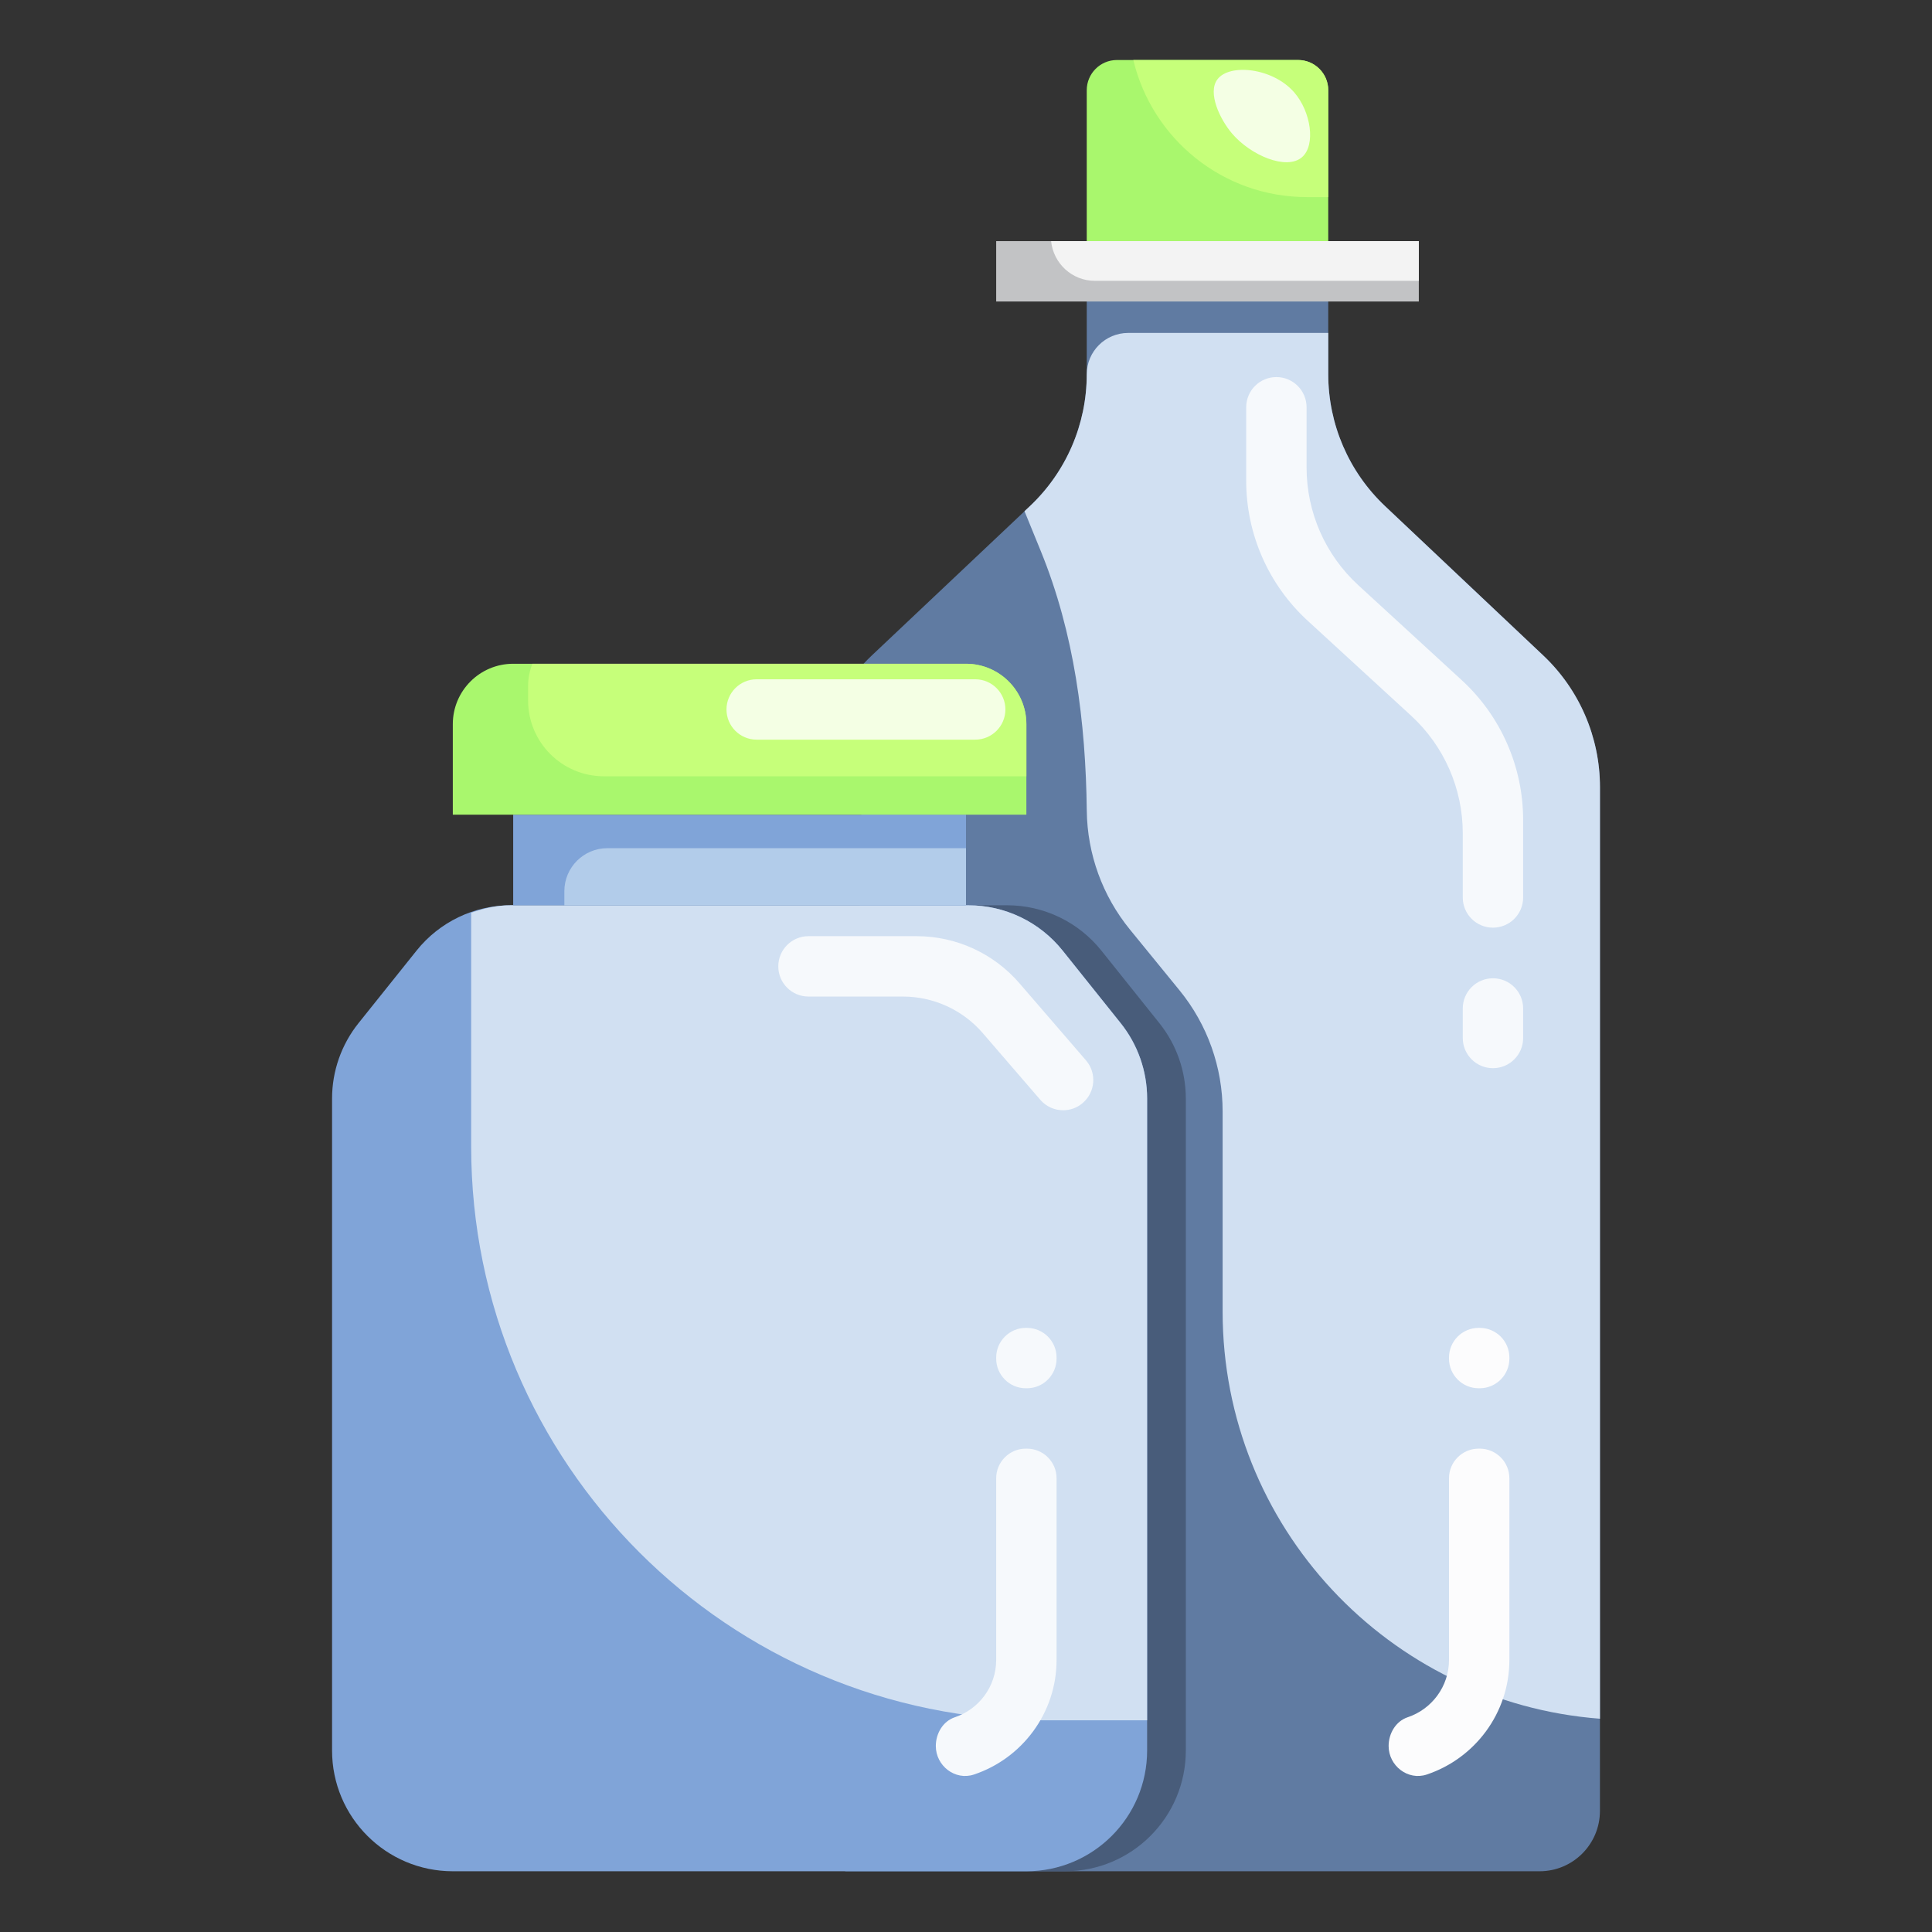 <svg enable-background="new 0 0 64 64" height="512" viewBox="0 0 64 64" width="512" xmlns="http://www.w3.org/2000/svg"><rect x="0" y="0" width="64" height="64" fill="#333333" stroke="none"/><g id="Artboard_06"><g><g><path d="m28 61.988h23c1.105 0 2-.895 2-2v-33.914c0-1.651-.68-3.229-1.88-4.362l-5.239-4.948c-1.201-1.134-1.881-2.712-1.881-4.363v-3.413h-8v3.414c0 1.651-.68 3.229-1.88 4.362l-5.239 4.948c-.094.088-.184.18-.271.273z" fill="#607ba2"/></g><path d="m39.282 57.988v-21.597c0-.908-.309-1.79-.877-2.499l-1.922-2.403c-.759-.949-1.908-1.501-3.123-1.501h-4.873l-.487 32h7.282c2.209 0 4-1.791 4-4z" fill="#485c7a"/><path d="m45.88 16.764c-1.2-1.134-1.88-2.712-1.88-4.363v-1.372h-6.628c-.758 0-1.372.614-1.372 1.372 0 1.651-.68 3.229-1.88 4.362l-.182.171.539 1.32c1.113 2.727 1.489 5.658 1.524 8.603.017 1.434.52 2.821 1.428 3.934l1.644 2.015c.924 1.132 1.428 2.548 1.428 4.009v6.631c0 7.127 5.51 12.956 12.5 13.489v-30.861c0-1.651-.68-3.229-1.88-4.362z" fill="#d1e0f2"/><path d="m36 8.988v-6c0-.552.448-1 1-1h6c.552 0 1 .448 1 1v6z" fill="#a9f76d"/><path d="m37.123 33.892-1.923-2.403c-.759-.949-1.908-1.501-3.123-1.501h-15.154c-1.215 0-2.364.552-3.123 1.501l-1.923 2.403c-.568.709-.877 1.591-.877 2.499v21.597c0 2.209 1.791 4 4 4h19c2.209 0 4-1.791 4-4v-21.597c0-.908-.309-1.79-.877-2.499z" fill="#80a4d8"/><path d="m35.201 31.489c-.759-.949-1.908-1.501-3.123-1.501h-15.156c-.456 0-.894.101-1.314.248v7.743c0 10.498 8.511 19.009 19.009 19.009h3.383v-20.597c0-.908-.309-1.79-.877-2.499z" fill="#d1e0f2"/><path d="m17 26.988h15v3h-15z" fill="#80a4d8"/><path d="m32 21.988h-15c-1.105 0-2 .895-2 2v3h19v-3c0-1.105-.895-2-2-2z" fill="#a9f76d"/><g><path d="m31 57.839c0-.416.237-.821.631-.953.795-.265 1.369-1.016 1.369-1.898v-6.018c0-.542.44-.982.982-.982h.036c.542 0 .982.44.982.982v6.018c0 1.765-1.149 3.266-2.738 3.796-.622.207-1.262-.289-1.262-.945z" fill="#f6f9fc"/></g><g><path d="m34.018 45.988h-.036c-.542 0-.982-.44-.982-.982v-.036c0-.542.44-.982.982-.982h.036c.542 0 .982.44.982.982v.036c0 .542-.44.982-.982.982z" fill="#f6f9fc"/></g><g><path d="m46 57.839c0-.416.237-.821.631-.953.795-.265 1.369-1.016 1.369-1.898v-6.018c0-.542.44-.982.982-.982h.036c.542 0 .982.44.982.982v6.018c0 1.765-1.149 3.266-2.738 3.796-.622.207-1.262-.289-1.262-.945z" fill="#fcfcfd"/></g><g><path d="m49.018 45.988h-.036c-.542 0-.982-.44-.982-.982v-.036c0-.542.44-.982.982-.982h.036c.542 0 .982.44.982.982v.036c0 .542-.44.982-.982.982z" fill="#fcfcfd"/></g><path d="m34 23.988c0-1.105-.895-2-2-2h-14.364c-.089.226-.142.471-.142.728v.488c0 1.387 1.125 2.512 2.512 2.512h13.994z" fill="#c6ff7a"/><g><path d="m32.305 24.502h-7.239c-.553 0-1-.448-1-1s.447-1 1-1h7.239c.553 0 1 .448 1 1s-.448 1-1 1z" fill="#f4ffe4"/></g><path d="m32 29.988v-1.891h-11.879c-.787 0-1.426.638-1.426 1.426v.466h13.305z" fill="#b2ccea"/><g><path d="m33 7.988h14v2h-14z" fill="#c2c3c5"/></g><path d="m43 1.988h-5.457c.621 2.603 2.957 4.541 5.751 4.541h.706v-3.541c0-.553-.448-1-1-1z" fill="#c6ff7a"/><path d="m40.326 2.632c.398-.538 1.832-.39 2.543.424.559.64.725 1.751.261 2.152-.513.443-1.701-.062-2.315-.783-.403-.473-.819-1.346-.489-1.793z" fill="#f4ffe4"/><g><path d="m49.456 30.73c-.553 0-1-.448-1-1v-2.129c0-1.48-.621-2.892-1.711-3.893l-3.428-3.147c-1.297-1.191-2.035-2.87-2.035-4.631v-2.439c0-.552.447-1 1-1s1 .448 1 1v1.999c0 1.48.621 2.892 1.711 3.893l3.428 3.147c1.297 1.191 2.035 2.87 2.035 4.631v2.569c0 .552-.447 1-1 1z" fill="#f6f9fc"/></g><g><path d="m49.456 35.385c-.553 0-1-.448-1-1v-.978c0-.552.447-1 1-1s1 .448 1 1v.978c0 .552-.447 1-1 1z" fill="#f6f9fc"/></g><g><path d="m35.218 36.779c-.28 0-.56-.118-.757-.347l-1.905-2.208c-.664-.77-1.63-1.212-2.647-1.212h-3.127c-.553 0-1-.448-1-1s.447-1 1-1h3.584c1.307 0 2.55.569 3.404 1.559l2.204 2.554c.361.418.314 1.05-.104 1.41-.187.164-.421.244-.652.244z" fill="#f6f9fc"/></g><path d="m36.27 9.303h10.73v-1.315h-12.181c.076.738.693 1.315 1.451 1.315z" fill="#f3f3f3"/></g></g></svg>